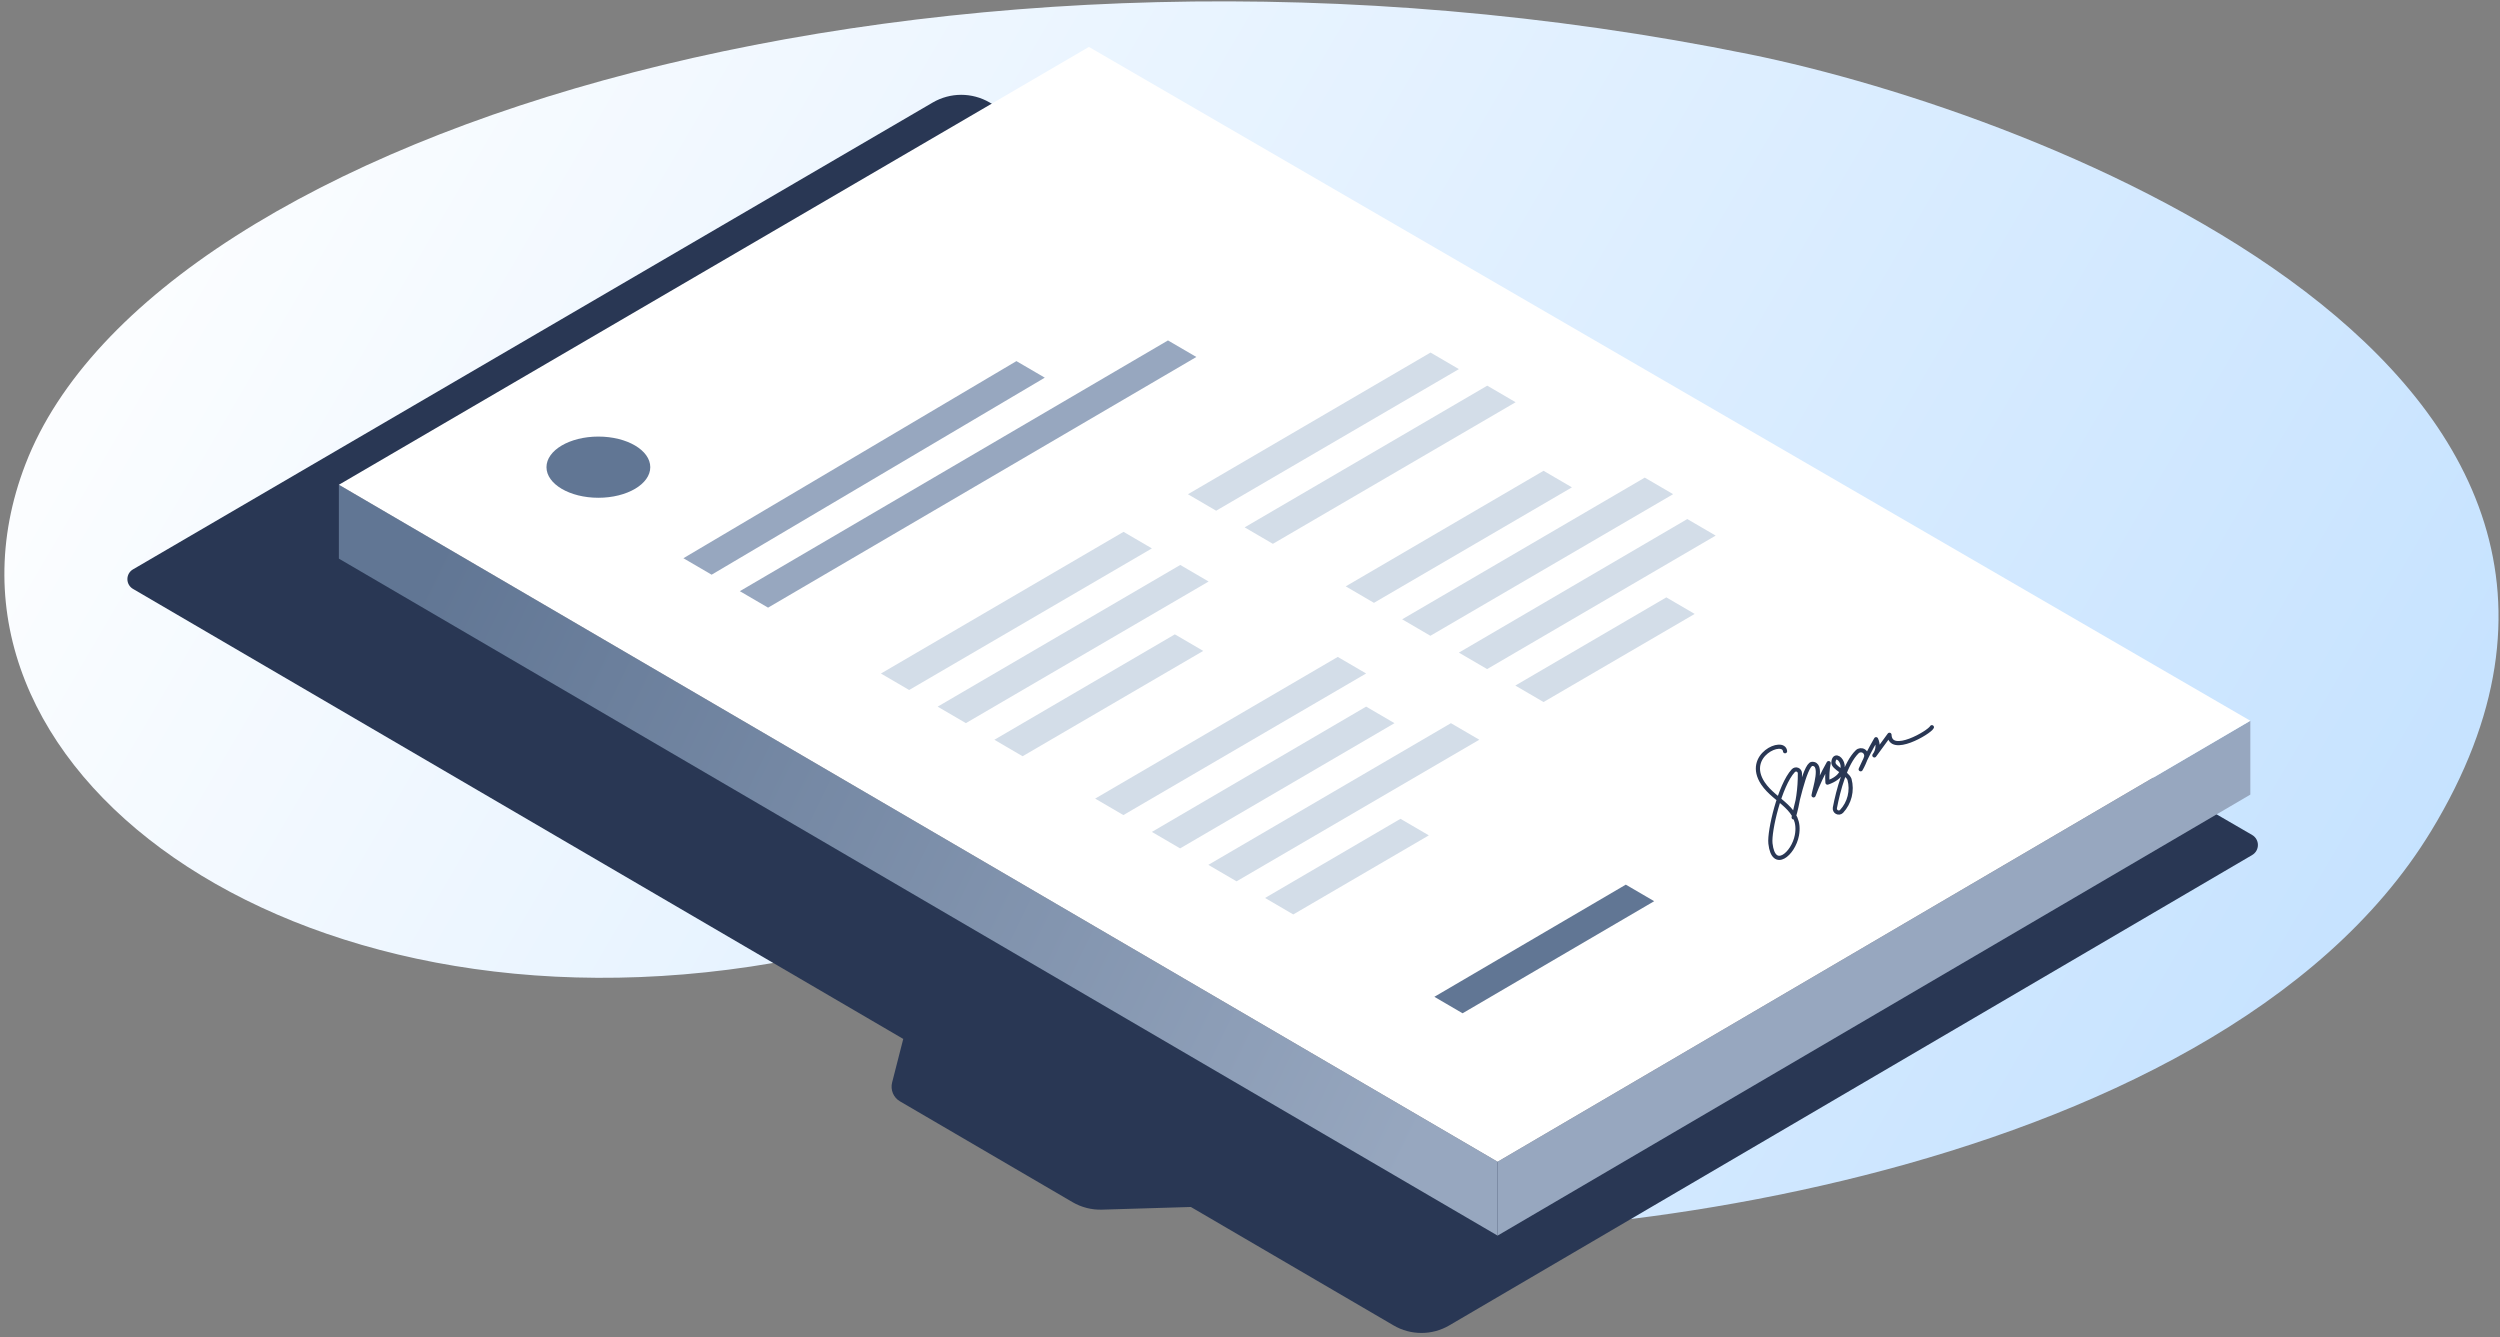 <?xml version="1.0" encoding="utf-8"?>
<svg xmlns="http://www.w3.org/2000/svg" xmlns:xlink="http://www.w3.org/1999/xlink" height="230" viewBox="0 0 430 230" width="430">
  <rect x="0" y="0" width="430" height="230" fill="#808080" stroke="none"/>
  <linearGradient id="a" x1="307.415%" x2="0%" y1="124.031%" y2="37.812%">
    <stop offset="0" stop-color="#3f9fff"/>
    <stop offset="1" stop-color="#fff"/>
  </linearGradient>
  <linearGradient id="b" x1="0%" x2="100%" y1="34.713%" y2="66.518%">
    <stop offset="0" stop-color="#617694"/>
    <stop offset="1" stop-color="#97a7bf"/>
  </linearGradient>
  <g fill="none" fill-rule="evenodd">
    <g fill-rule="nonzero">
      <path d="m300.962 9.344c-139.002-28.238-274.409 13.071-296.56 70.439-20.046 51.921 45.308 100.171 128.592 85.846 68.099-11.716 7.727 31.362 89.747 44.954 37.783 6.26 157.977-6.124 195.398-67.62 48.431-79.589-67.162-123.458-117.176-133.619z" fill="url(#a)"/>
      <path d="m170.212 17.625c-3.033-1.76-6.764-1.755-9.792.013l-137.553 80.299c-.592.345-.956.983-.956 1.674 0 .691.364 1.329.956 1.674l132.492 77.41-1.916 7.493c-.322 1.261.227 2.584 1.342 3.235l29.686 17.344c1.537.898 3.292 1.345 5.066 1.292l15.294-.458 34.868 20.371c2.963 1.731 6.616 1.73 9.578-.005l138.105-80.91c.607-.356.979-1.012.979-1.721s-.377-1.364-.985-1.717z" fill="#293754"/>
      <path d="m58.286 83.38v12.704l199.301 116.442v-12.704z" fill="url(#b)"/>
      <path d="m387.056 123.97-129.469 75.852v12.704l129.469-75.852z" fill="#97a7bf"/>
      <path d="m58.286 83.38 129.006-75.31 199.763 115.9-129.469 75.852z" fill="#fff"/>
      <ellipse cx="102.921" cy="80.354" fill="#617694" rx="8.927" ry="5.263"/>
      <path d="m193.247 91.477-41.727 24.37 4.854 2.834 41.751-24.356z" fill="#d3dde8"/>
      <path d="m200.893 58.553-73.641 43.128 4.854 2.834 73.666-43.114zm-26.07 3.558-57.278 33.903 4.854 2.834 57.302-33.889z" fill="#97a7bf"/>
      <path d="m203.003 97.173-41.727 24.37 4.854 2.834 41.751-24.356zm-.926 11.935-31.044 18.131 4.853 2.834 31.069-18.117zm47.481 15.277-41.726 24.37 4.854 2.834 41.751-24.356zm-8.678 16.45-23.292 13.615 4.854 2.834 23.317-13.601z" fill="#d3dde8"/>
      <path d="m279.639 152.158-32.929 19.293 4.854 2.833 32.954-19.278z" fill="#617694"/>
      <path d="m230.094 112.989-41.726 24.37 4.854 2.834 41.751-24.356zm4.879 8.548-36.848 21.551 4.854 2.834 36.873-21.537zm11.078-60.899-41.727 24.37 4.854 2.833 41.751-24.355zm9.756 5.696-41.726 24.37 4.853 2.833 41.752-24.355zm30.799 36.413-25.971 15.169 4.854 2.833 25.996-15.154zm-3.707-20.598-41.727 24.37 4.854 2.834 41.751-24.356zm-17.409-1.174-34.026 19.878 4.854 2.834 34.051-19.864zm24.725 8.299-39.288 22.975 4.854 2.834 39.313-22.961z" fill="#d3dde8"/>
    </g>
    <path d="m307.029 129.211c-.218-2.265-7.024.682-3.804 5.525 2.123 3.196 6.724 4.237 5.839 8.95-.599 3.18-4.031 6.121-4.549 1.39-.234-2.134 1.621-10.04 3.932-12.517.185-.2.472-.266.724-.164.252.101.416.348.414.622.019 2.566-.344 5.121-1.076 7.578.241-.923 1.911-9.121 3.149-9.202 1.995-.129.474 4.166.275 5.409.716-1.917 1.584-3.772 2.594-5.548-.217 1.104-.284 2.233-.2 3.355 5.109-1.76 1.21-6.147 1.023-3.481-.067.951 2.295 1.722 2.765 2.925.524 1.952.006 4.04-1.369 5.51-.214.211-.538.257-.801.113-.263-.144-.402-.444-.343-.74.572-2.988 1.809-7.667 3.835-9.63.308-.302.781-.349 1.142-.115s.516.689.373 1.098c-.241.703-.547 1.38-.914 2.025.793-1.769 1.676-3.495 2.648-5.17.435.908.321 1.988-.293 2.783l2.594-3.544c.128 3.512 6.87-.411 7.296-1.302" stroke="#293754" stroke-linecap="round" stroke-linejoin="round" stroke-width=".719"/>
  </g>
</svg>